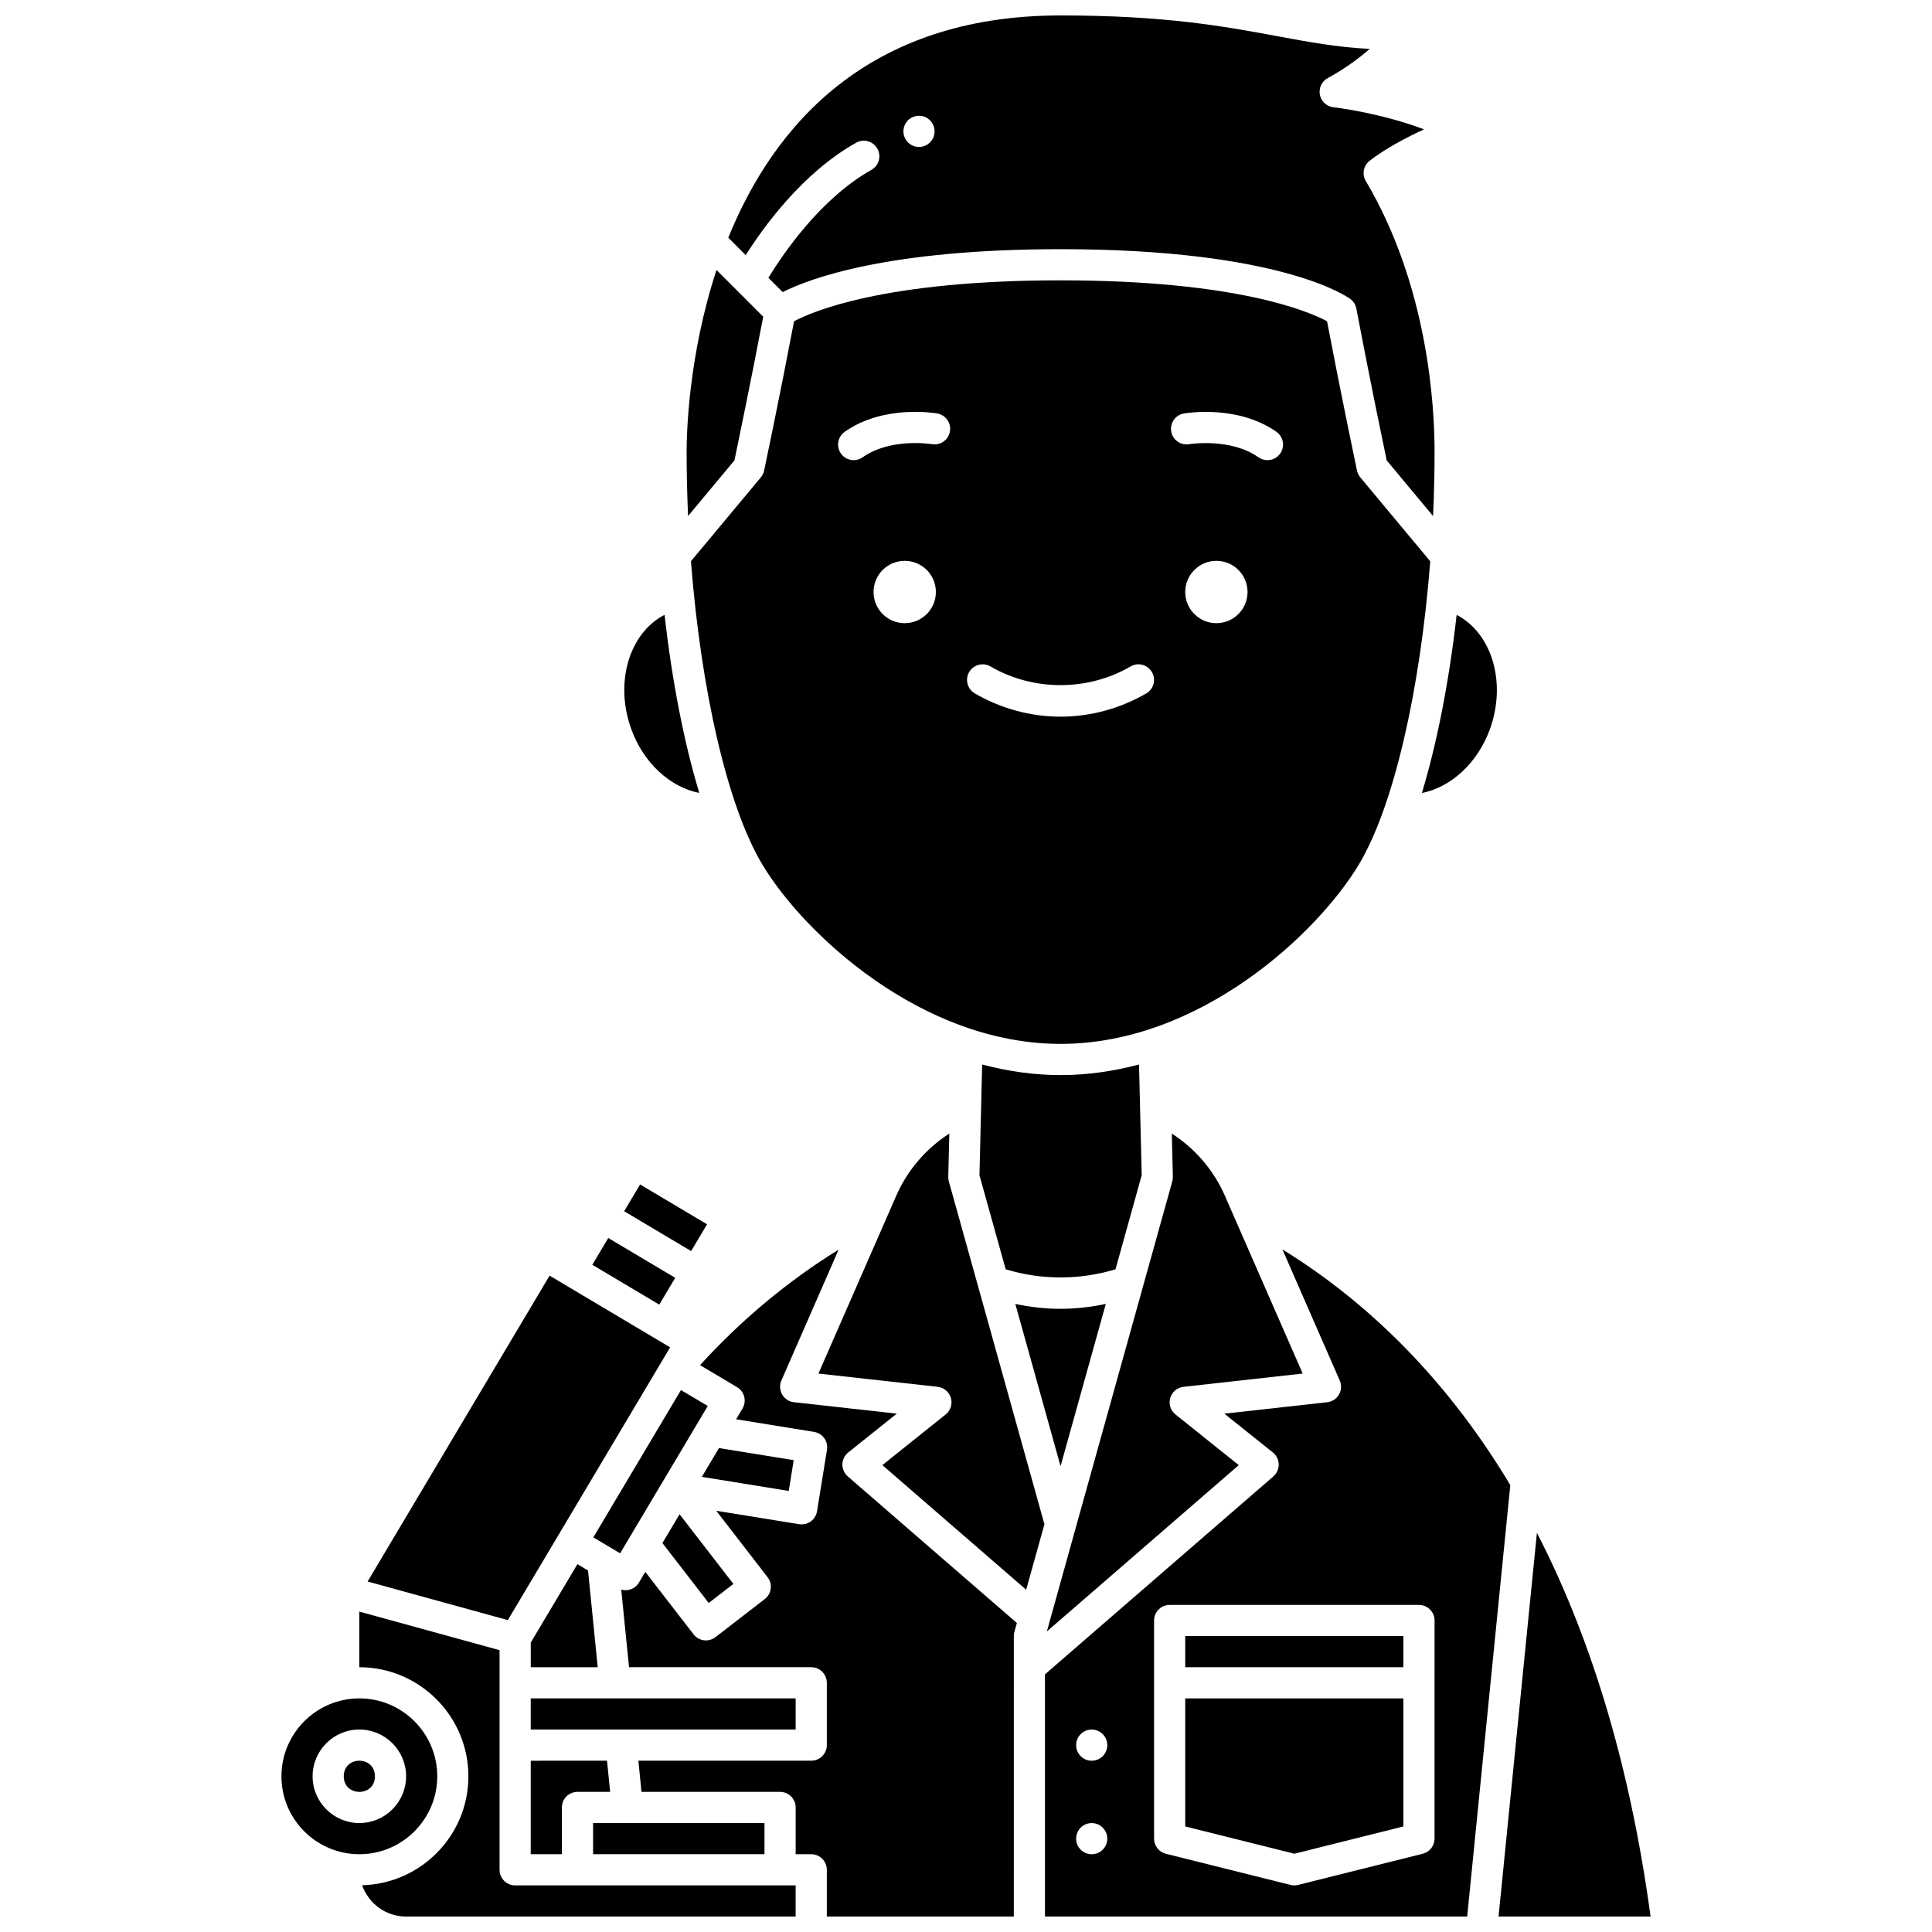 <?xml version="1.0" encoding="UTF-8"?>
<!-- Uploaded to: ICON Repo, www.iconrepo.com, Generator: ICON Repo Mixer Tools -->
<svg width="800px" height="800px" version="1.1" viewBox="144 144 512 512" xmlns="http://www.w3.org/2000/svg">
 <defs>
  <clipPath id="e">
   <path d="m337 148.09h188v132.91h-188z"/>
  </clipPath>
  <clipPath id="d">
   <path d="m308 475h106v176.9h-106z"/>
  </clipPath>
  <clipPath id="c">
   <path d="m541 550h41v101.9h-41z"/>
  </clipPath>
  <clipPath id="b">
   <path d="m420 475h125v176.9h-125z"/>
  </clipPath>
  <clipPath id="a">
   <path d="m239 571h116v80.902h-116z"/>
  </clipPath>
 </defs>
 <path d="m354.34 530.96-19.801-3.207-4.543 7.629 23.027 3.731z"/>
 <path d="m319.55 552.93 12.266 15.875 6.539-5.051-14.262-18.457z"/>
 <path d="m301.24 551.42 7.098 4.223 20.586-34.598 0.004-0.012 2.637-4.43-7.102-4.223z"/>
 <path d="m284.65 594.09h70.203v8.258h-70.203z"/>
 <path d="m309.41 464.99 4.223-7.098 17.746 10.559-4.223 7.098z"/>
 <path d="m297.02 558.52-12.363 20.781v6.531h17.742l-2.562-25.633z"/>
 <path d="m301.17 627.12h45.426v8.258h-45.426z"/>
 <path d="m284.65 610.61v24.777h8.258v-12.391c0-2.281 1.852-4.129 4.129-4.129h8.656l-0.824-8.258z"/>
 <path d="m457.64 511.52 31.586-3.512-20.629-47.148c-2.961-6.766-7.887-12.48-14.055-16.453l0.281 11.445c0.008 0.41-0.043 0.816-0.148 1.211l-33.25 119.29 50.863-44.082-16.773-13.422c-1.305-1.039-1.855-2.766-1.387-4.375 0.465-1.605 1.852-2.769 3.512-2.953z"/>
 <path d="m538.79 337.38c4.566-12.426 0.59-25.594-8.766-30.426-1.996 17.641-5.172 33.852-9.203 47.195 7.59-1.484 14.672-7.812 17.969-16.77z"/>
 <path d="m329.32 354.14c-4.039-13.348-7.211-29.559-9.203-47.207-9.367 4.828-13.348 18.004-8.773 30.434 3.285 8.965 10.379 15.293 17.977 16.773z"/>
 <path d="m437.05 489.55c-3.926 0.832-7.93 1.301-11.996 1.301-4.062 0-8.062-0.465-11.984-1.297l11.988 43.008z"/>
 <g clip-path="url(#e)">
  <path d="m370.89 181.82c1.98-1.125 4.504-0.414 5.621 1.578 1.117 1.988 0.414 4.504-1.578 5.621-13.633 7.664-23.652 22.605-27.297 28.605l3.781 3.781c7.246-3.644 27.973-11.367 73.645-11.367 58.516 0 76.09 12.672 76.809 13.215 0.824 0.617 1.387 1.523 1.578 2.535 3.375 17.812 7.121 35.828 8.031 40.211l12.301 14.762c0.258-5.648 0.395-11.344 0.395-17.039 0-12.324-1.777-43.988-18.227-71.75-1.062-1.789-0.625-4.09 1.016-5.363 4.144-3.231 9.746-6.164 14.414-8.332-11.871-4.473-23.836-5.832-23.988-5.848-1.797-0.199-3.258-1.539-3.606-3.312-0.348-1.773 0.5-3.566 2.09-4.426 4.473-2.414 8.238-5.231 11.129-7.731-8.629-0.43-16.129-1.816-24.461-3.363-13.902-2.582-29.672-5.504-57.473-5.504-51.387 0-76.145 29.539-88.066 58.895l4.625 4.625c4.695-7.441 15.035-21.801 29.262-29.793zm16.656-7.137c2.281 0 4.129 1.852 4.129 4.129 0 2.281-1.852 4.129-4.129 4.129-2.281 0-4.129-1.852-4.129-4.129-0.004-2.277 1.848-4.129 4.129-4.129z"/>
 </g>
 <path d="m439.62 480.37 6.945-24.922-0.715-29.34c-6.672 1.758-13.621 2.801-20.781 2.801s-14.109-1.039-20.785-2.801l-0.715 29.34 6.949 24.93c9.422 2.875 19.672 2.871 29.102-0.008z"/>
 <path d="m504.12 373.09c9.234-15.387 16.266-46.246 18.91-80.34l-18.551-22.258c-0.43-0.516-0.73-1.133-0.867-1.793-0.043-0.203-4.144-19.719-7.934-39.57-4.731-2.531-23.805-10.836-70.621-10.836-46.742 0-65.828 8.281-70.621 10.844-3.781 19.848-7.887 39.359-7.93 39.562-0.141 0.66-0.438 1.277-0.867 1.793l-18.531 22.238c2.641 34.102 9.676 64.973 18.91 80.363 11.027 18.387 42.246 47.547 79.047 47.547 36.805 0 68.023-29.16 79.055-47.551zm-120.36-63.945c-4.562 0-8.258-3.695-8.258-8.258s3.695-8.258 8.258-8.258 8.258 3.695 8.258 8.258c0.004 4.562-3.691 8.258-8.258 8.258zm7.203-47.43c-0.117-0.023-10.895-1.785-18.352 3.473-0.723 0.512-1.551 0.754-2.375 0.754-1.297 0-2.578-0.605-3.379-1.75-1.312-1.867-0.867-4.445 0.996-5.758 10.309-7.266 23.957-4.965 24.531-4.859 2.246 0.395 3.746 2.535 3.352 4.781-0.395 2.25-2.516 3.727-4.773 3.359zm56.824 66.035c-6.934 4.035-14.793 6.172-22.73 6.172s-15.797-2.137-22.727-6.168c-1.969-1.148-2.641-3.676-1.492-5.648 1.148-1.969 3.68-2.644 5.648-1.492 11.34 6.602 25.793 6.606 37.137 0 1.977-1.152 4.496-0.48 5.648 1.492s0.484 4.5-1.484 5.644zm18.566-18.605c-4.562 0-8.258-3.695-8.258-8.258s3.695-8.258 8.258-8.258 8.258 3.695 8.258 8.258-3.695 8.258-8.258 8.258zm16.91-44.953c-0.805 1.141-2.082 1.75-3.379 1.75-0.82 0-1.652-0.242-2.375-0.754-7.406-5.219-18.23-3.492-18.34-3.477-2.242 0.391-4.391-1.105-4.781-3.352-0.391-2.246 1.105-4.391 3.352-4.781 0.574-0.102 14.223-2.402 24.531 4.859 1.859 1.316 2.305 3.894 0.992 5.754z"/>
 <path d="m338.64 266c0.879-4.203 4.359-20.977 7.625-38.07l-12.383-12.383c-7.418 22.566-7.922 43.273-7.922 48.18 0 5.688 0.137 11.379 0.391 17.02z"/>
 <path d="m458.1 577.57h57.812v8.258h-57.812z"/>
 <g clip-path="url(#d)">
  <path d="m367.25 532.06c0.023-1.227 0.594-2.379 1.547-3.144l12.863-10.289-27.258-3.027c-1.305-0.145-2.465-0.898-3.117-2.039-0.656-1.137-0.734-2.516-0.207-3.723l15.168-34.668c-13.402 8.277-25.703 18.523-36.73 30.605l9.816 5.84c1.961 1.164 2.602 3.699 1.438 5.66l-1.691 2.848 20.66 3.344c2.25 0.363 3.781 2.484 3.418 4.738l-2.641 16.305c-0.172 1.082-0.773 2.047-1.66 2.688-0.887 0.645-1.992 0.895-3.078 0.727l-21.961-3.555 13.602 17.605c0.668 0.867 0.965 1.965 0.824 3.051-0.141 1.086-0.703 2.074-1.57 2.742l-13.074 10.098c-0.75 0.582-1.641 0.859-2.523 0.859-1.234 0-2.457-0.551-3.269-1.605l-12.797-16.559-1.695 2.848c-0.562 0.941-1.469 1.621-2.531 1.891-0.336 0.086-0.676 0.129-1.016 0.129-0.383 0-0.766-0.059-1.133-0.164l2.062 20.562h48.289c2.281 0 4.129 1.852 4.129 4.129v16.52c0 2.281-1.852 4.129-4.129 4.129h-45.812l0.824 8.258 36.73 0.004c2.281 0 4.129 1.852 4.129 4.129v12.391h4.129c2.281 0 4.129 1.852 4.129 4.129v12.391h49.555l0.004-74.332c0-0.375 0.051-0.746 0.152-1.109l0.656-2.359-44.809-38.836c-0.922-0.809-1.445-1.98-1.422-3.207z"/>
 </g>
 <path d="m395.3 455.86 0.281-11.453c-6.168 3.973-11.098 9.688-14.059 16.453l-20.629 47.148 31.59 3.512c1.66 0.184 3.047 1.352 3.512 2.953 0.465 1.605-0.082 3.332-1.387 4.375l-16.773 13.422 38.109 33.027 4.84-17.355-25.336-90.871c-0.105-0.395-0.156-0.801-0.148-1.211z"/>
 <path d="m300.97 479.18 4.223-7.098 17.746 10.559-4.223 7.098z"/>
 <g clip-path="url(#c)">
  <path d="m551.3 550.22-10.168 101.68h40.289c-5.738-42.195-16.605-75.461-30.121-101.68z"/>
 </g>
 <g clip-path="url(#b)">
  <path d="m483.85 475.11 15.195 34.734c0.523 1.207 0.449 2.586-0.207 3.723-0.656 1.137-1.812 1.895-3.117 2.039l-27.258 3.027 12.863 10.289c0.957 0.77 1.527 1.918 1.547 3.144 0.02 1.227-0.5 2.398-1.426 3.199l-60.52 52.449v64.188h111.89l11.43-114.34c-18.223-30.395-40.055-49.914-60.402-62.457zm-50.535 160.28c-2.281 0-4.129-1.852-4.129-4.129 0-2.281 1.852-4.129 4.129-4.129 2.281 0 4.129 1.852 4.129 4.129 0.004 2.277-1.848 4.129-4.129 4.129zm0-24.781c-2.281 0-4.129-1.852-4.129-4.129 0-2.281 1.852-4.129 4.129-4.129 2.281 0 4.129 1.852 4.129 4.129 0.004 2.281-1.848 4.129-4.129 4.129zm90.855 20.648c0 1.895-1.293 3.547-3.125 4.004l-33.039 8.258c-0.332 0.086-0.668 0.129-1.004 0.129-0.34 0-0.672-0.043-1.004-0.125l-33.031-8.258c-1.836-0.457-3.125-2.109-3.125-4.004v-57.812c0-2.281 1.852-4.129 4.129-4.129h66.074c2.281 0 4.129 1.852 4.129 4.129z"/>
 </g>
 <path d="m458.1 628.03 28.902 7.227 28.91-7.227v-33.941h-57.812z"/>
 <path d="m243.36 614.74c0 5.504-8.258 5.504-8.258 0 0-5.508 8.258-5.508 8.258 0"/>
 <path d="m259.88 614.74c0-11.387-9.262-20.648-20.648-20.648-11.387 0-20.648 9.262-20.648 20.648s9.262 20.648 20.648 20.648c11.387 0 20.648-9.266 20.648-20.648zm-20.648 12.387c-6.832 0-12.391-5.559-12.391-12.391s5.559-12.391 12.391-12.391c6.832 0 12.391 5.559 12.391 12.391s-5.559 12.391-12.391 12.391z"/>
 <g clip-path="url(#a)">
  <path d="m276.39 639.52v-58.207l-37.168-10.223v14.742c15.941 0 28.906 12.969 28.906 28.906 0 15.688-12.566 28.465-28.16 28.871 1.703 4.816 6.254 8.297 11.645 8.297h103.24v-8.258h-74.332c-2.281 0-4.129-1.852-4.129-4.129z"/>
 </g>
 <path d="m321.59 501.06-31.941-19.004-48.23 81.066 37.164 10.223z"/>
</svg>
